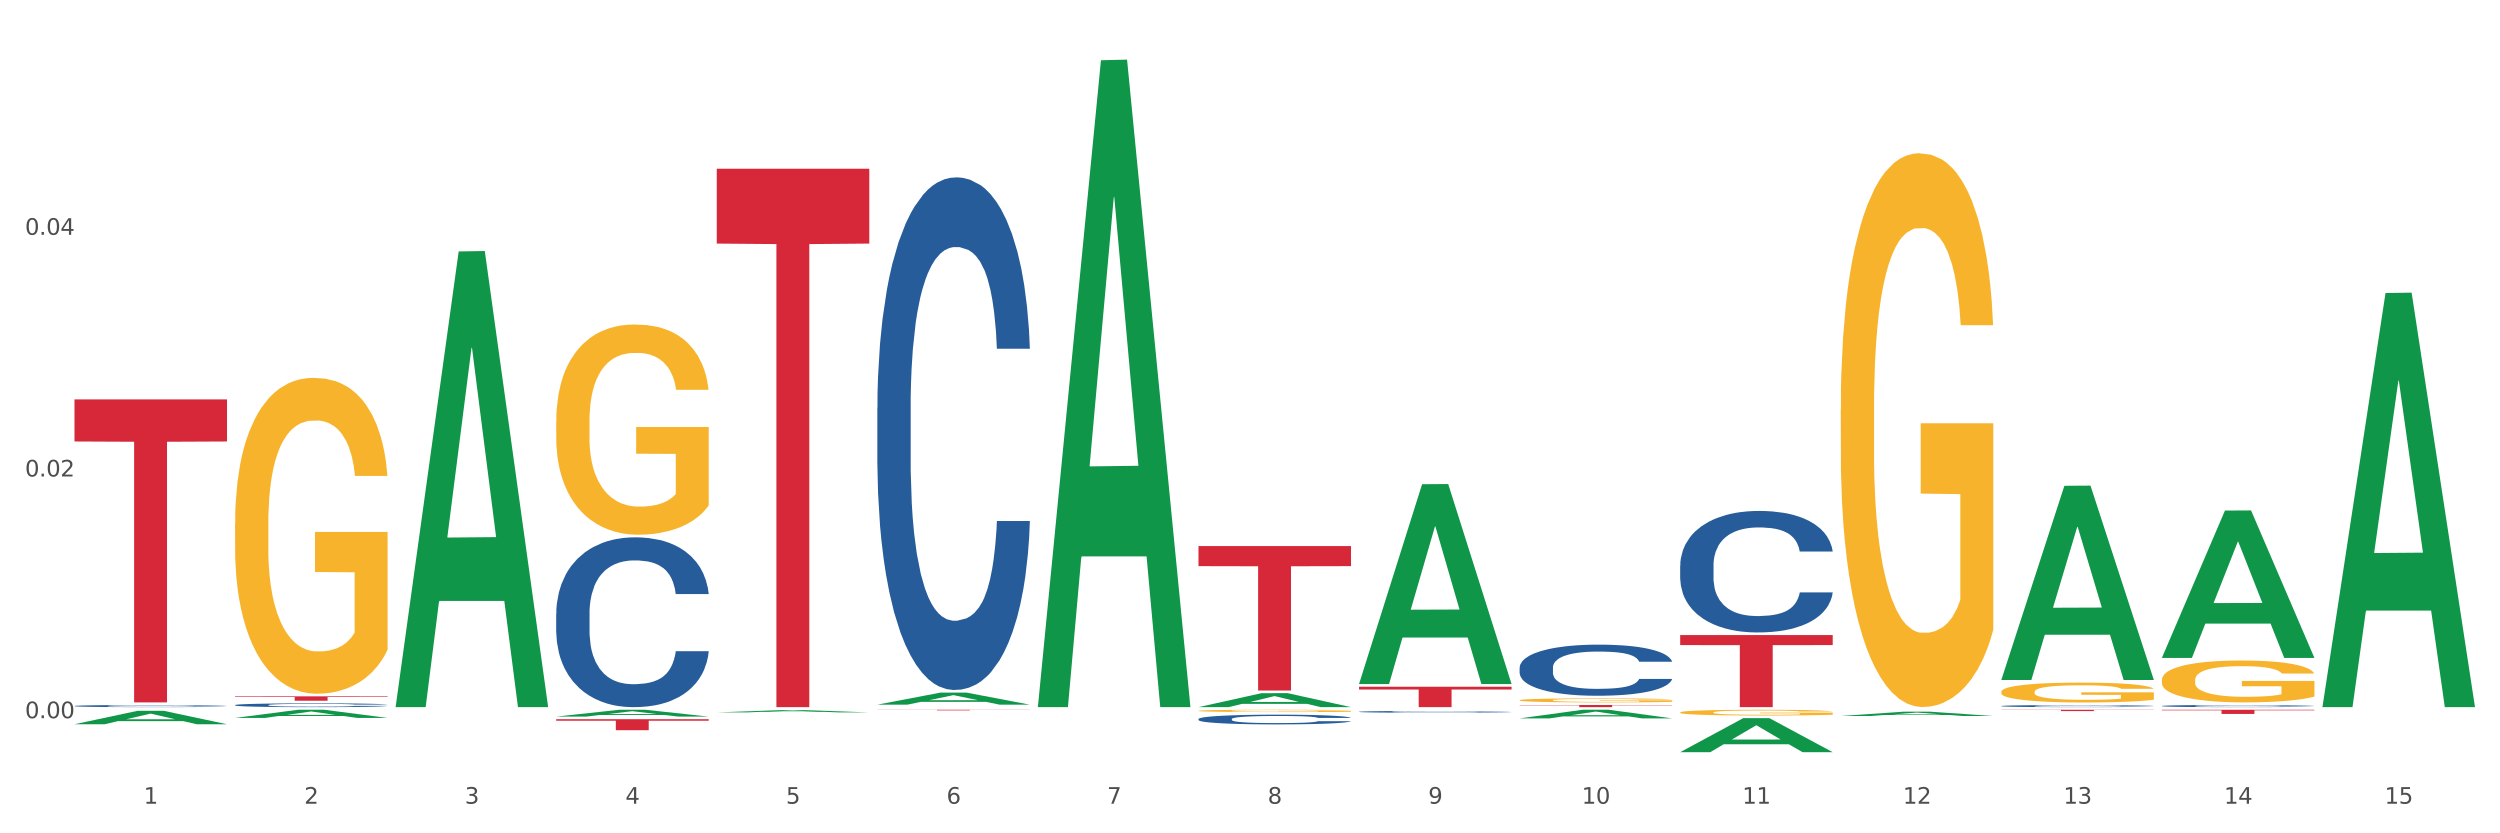 <?xml version="1.0" encoding="utf-8" standalone="no"?>
<!DOCTYPE svg PUBLIC "-//W3C//DTD SVG 1.1//EN"
  "http://www.w3.org/Graphics/SVG/1.1/DTD/svg11.dtd">
<svg xmlns:xlink="http://www.w3.org/1999/xlink" width="1080pt" height="360pt" viewBox="0 0 1080 360" xmlns="http://www.w3.org/2000/svg" version="1.1">
 <rect x="0" y="0" width="1080" height="360" fill="#333333" stroke="none"/>
 <defs>
  <style type="text/css">*{stroke-linejoin: round; stroke-linecap: butt}</style>
 </defs>
 <g id="figure_1">
  <g id="patch_1">
   <path d="M 0 360 
L 1080 360 
L 1080 0 
L 0 0 
z
" style="fill: #ffffff; stroke: #ffffff; stroke-linejoin: miter"/>
  </g>
  <g id="axes_1">
   <g id="matplotlib.axis_1">
    <g id="xtick_1">
     <g id="text_1">
      <!-- 1 -->
      <g style="fill: #4d4d4d" transform="translate(62.07 347.204) scale(0.096 -0.096)">
       <defs>
        <path id="DejaVuSans-31" d="M 794 531 
L 1825 531 
L 1825 4091 
L 703 3866 
L 703 4441 
L 1819 4666 
L 2450 4666 
L 2450 531 
L 3481 531 
L 3481 0 
L 794 0 
L 794 531 
z
" transform="scale(0.016)"/>
       </defs>
       <use xlink:href="#DejaVuSans-31"/>
      </g>
     </g>
    </g>
    <g id="xtick_2">
     <g id="text_2">
      <!-- 2 -->
      <g style="fill: #4d4d4d" transform="translate(131.436 347.204) scale(0.096 -0.096)">
       <defs>
        <path id="DejaVuSans-32" d="M 1228 531 
L 3431 531 
L 3431 0 
L 469 0 
L 469 531 
Q 828 903 1448 1529 
Q 2069 2156 2228 2338 
Q 2531 2678 2651 2914 
Q 2772 3150 2772 3378 
Q 2772 3750 2511 3984 
Q 2250 4219 1831 4219 
Q 1534 4219 1204 4116 
Q 875 4013 500 3803 
L 500 4441 
Q 881 4594 1212 4672 
Q 1544 4750 1819 4750 
Q 2544 4750 2975 4387 
Q 3406 4025 3406 3419 
Q 3406 3131 3298 2873 
Q 3191 2616 2906 2266 
Q 2828 2175 2409 1742 
Q 1991 1309 1228 531 
z
" transform="scale(0.016)"/>
       </defs>
       <use xlink:href="#DejaVuSans-32"/>
      </g>
     </g>
    </g>
    <g id="xtick_3">
     <g id="text_3">
      <!-- 3 -->
      <g style="fill: #4d4d4d" transform="translate(200.802 347.204) scale(0.096 -0.096)">
       <defs>
        <path id="DejaVuSans-33" d="M 2597 2516 
Q 3050 2419 3304 2112 
Q 3559 1806 3559 1356 
Q 3559 666 3084 287 
Q 2609 -91 1734 -91 
Q 1441 -91 1130 -33 
Q 819 25 488 141 
L 488 750 
Q 750 597 1062 519 
Q 1375 441 1716 441 
Q 2309 441 2620 675 
Q 2931 909 2931 1356 
Q 2931 1769 2642 2001 
Q 2353 2234 1838 2234 
L 1294 2234 
L 1294 2753 
L 1863 2753 
Q 2328 2753 2575 2939 
Q 2822 3125 2822 3475 
Q 2822 3834 2567 4026 
Q 2313 4219 1838 4219 
Q 1578 4219 1281 4162 
Q 984 4106 628 3988 
L 628 4550 
Q 988 4650 1302 4700 
Q 1616 4750 1894 4750 
Q 2613 4750 3031 4423 
Q 3450 4097 3450 3541 
Q 3450 3153 3228 2886 
Q 3006 2619 2597 2516 
z
" transform="scale(0.016)"/>
       </defs>
       <use xlink:href="#DejaVuSans-33"/>
      </g>
     </g>
    </g>
    <g id="xtick_4">
     <g id="text_4">
      <!-- 4 -->
      <g style="fill: #4d4d4d" transform="translate(270.169 347.204) scale(0.096 -0.096)">
       <defs>
        <path id="DejaVuSans-34" d="M 2419 4116 
L 825 1625 
L 2419 1625 
L 2419 4116 
z
M 2253 4666 
L 3047 4666 
L 3047 1625 
L 3713 1625 
L 3713 1100 
L 3047 1100 
L 3047 0 
L 2419 0 
L 2419 1100 
L 313 1100 
L 313 1709 
L 2253 4666 
z
" transform="scale(0.016)"/>
       </defs>
       <use xlink:href="#DejaVuSans-34"/>
      </g>
     </g>
    </g>
    <g id="xtick_5">
     <g id="text_5">
      <!-- 5 -->
      <g style="fill: #4d4d4d" transform="translate(339.535 347.204) scale(0.096 -0.096)">
       <defs>
        <path id="DejaVuSans-35" d="M 691 4666 
L 3169 4666 
L 3169 4134 
L 1269 4134 
L 1269 2991 
Q 1406 3038 1543 3061 
Q 1681 3084 1819 3084 
Q 2600 3084 3056 2656 
Q 3513 2228 3513 1497 
Q 3513 744 3044 326 
Q 2575 -91 1722 -91 
Q 1428 -91 1123 -41 
Q 819 9 494 109 
L 494 744 
Q 775 591 1075 516 
Q 1375 441 1709 441 
Q 2250 441 2565 725 
Q 2881 1009 2881 1497 
Q 2881 1984 2565 2268 
Q 2250 2553 1709 2553 
Q 1456 2553 1204 2497 
Q 953 2441 691 2322 
L 691 4666 
z
" transform="scale(0.016)"/>
       </defs>
       <use xlink:href="#DejaVuSans-35"/>
      </g>
     </g>
    </g>
    <g id="xtick_6">
     <g id="text_6">
      <!-- 6 -->
      <g style="fill: #4d4d4d" transform="translate(408.901 347.204) scale(0.096 -0.096)">
       <defs>
        <path id="DejaVuSans-36" d="M 2113 2584 
Q 1688 2584 1439 2293 
Q 1191 2003 1191 1497 
Q 1191 994 1439 701 
Q 1688 409 2113 409 
Q 2538 409 2786 701 
Q 3034 994 3034 1497 
Q 3034 2003 2786 2293 
Q 2538 2584 2113 2584 
z
M 3366 4563 
L 3366 3988 
Q 3128 4100 2886 4159 
Q 2644 4219 2406 4219 
Q 1781 4219 1451 3797 
Q 1122 3375 1075 2522 
Q 1259 2794 1537 2939 
Q 1816 3084 2150 3084 
Q 2853 3084 3261 2657 
Q 3669 2231 3669 1497 
Q 3669 778 3244 343 
Q 2819 -91 2113 -91 
Q 1303 -91 875 529 
Q 447 1150 447 2328 
Q 447 3434 972 4092 
Q 1497 4750 2381 4750 
Q 2619 4750 2861 4703 
Q 3103 4656 3366 4563 
z
" transform="scale(0.016)"/>
       </defs>
       <use xlink:href="#DejaVuSans-36"/>
      </g>
     </g>
    </g>
    <g id="xtick_7">
     <g id="text_7">
      <!-- 7 -->
      <g style="fill: #4d4d4d" transform="translate(478.267 347.204) scale(0.096 -0.096)">
       <defs>
        <path id="DejaVuSans-37" d="M 525 4666 
L 3525 4666 
L 3525 4397 
L 1831 0 
L 1172 0 
L 2766 4134 
L 525 4134 
L 525 4666 
z
" transform="scale(0.016)"/>
       </defs>
       <use xlink:href="#DejaVuSans-37"/>
      </g>
     </g>
    </g>
    <g id="xtick_8">
     <g id="text_8">
      <!-- 8 -->
      <g style="fill: #4d4d4d" transform="translate(547.634 347.204) scale(0.096 -0.096)">
       <defs>
        <path id="DejaVuSans-38" d="M 2034 2216 
Q 1584 2216 1326 1975 
Q 1069 1734 1069 1313 
Q 1069 891 1326 650 
Q 1584 409 2034 409 
Q 2484 409 2743 651 
Q 3003 894 3003 1313 
Q 3003 1734 2745 1975 
Q 2488 2216 2034 2216 
z
M 1403 2484 
Q 997 2584 770 2862 
Q 544 3141 544 3541 
Q 544 4100 942 4425 
Q 1341 4750 2034 4750 
Q 2731 4750 3128 4425 
Q 3525 4100 3525 3541 
Q 3525 3141 3298 2862 
Q 3072 2584 2669 2484 
Q 3125 2378 3379 2068 
Q 3634 1759 3634 1313 
Q 3634 634 3220 271 
Q 2806 -91 2034 -91 
Q 1263 -91 848 271 
Q 434 634 434 1313 
Q 434 1759 690 2068 
Q 947 2378 1403 2484 
z
M 1172 3481 
Q 1172 3119 1398 2916 
Q 1625 2713 2034 2713 
Q 2441 2713 2670 2916 
Q 2900 3119 2900 3481 
Q 2900 3844 2670 4047 
Q 2441 4250 2034 4250 
Q 1625 4250 1398 4047 
Q 1172 3844 1172 3481 
z
" transform="scale(0.016)"/>
       </defs>
       <use xlink:href="#DejaVuSans-38"/>
      </g>
     </g>
    </g>
    <g id="xtick_9">
     <g id="text_9">
      <!-- 9 -->
      <g style="fill: #4d4d4d" transform="translate(617 347.204) scale(0.096 -0.096)">
       <defs>
        <path id="DejaVuSans-39" d="M 703 97 
L 703 672 
Q 941 559 1184 500 
Q 1428 441 1663 441 
Q 2288 441 2617 861 
Q 2947 1281 2994 2138 
Q 2813 1869 2534 1725 
Q 2256 1581 1919 1581 
Q 1219 1581 811 2004 
Q 403 2428 403 3163 
Q 403 3881 828 4315 
Q 1253 4750 1959 4750 
Q 2769 4750 3195 4129 
Q 3622 3509 3622 2328 
Q 3622 1225 3098 567 
Q 2575 -91 1691 -91 
Q 1453 -91 1209 -44 
Q 966 3 703 97 
z
M 1959 2075 
Q 2384 2075 2632 2365 
Q 2881 2656 2881 3163 
Q 2881 3666 2632 3958 
Q 2384 4250 1959 4250 
Q 1534 4250 1286 3958 
Q 1038 3666 1038 3163 
Q 1038 2656 1286 2365 
Q 1534 2075 1959 2075 
z
" transform="scale(0.016)"/>
       </defs>
       <use xlink:href="#DejaVuSans-39"/>
      </g>
     </g>
    </g>
    <g id="xtick_10">
     <g id="text_10">
      <!-- 10 -->
      <g style="fill: #4d4d4d" transform="translate(683.312 347.204) scale(0.096 -0.096)">
       <defs>
        <path id="DejaVuSans-30" d="M 2034 4250 
Q 1547 4250 1301 3770 
Q 1056 3291 1056 2328 
Q 1056 1369 1301 889 
Q 1547 409 2034 409 
Q 2525 409 2770 889 
Q 3016 1369 3016 2328 
Q 3016 3291 2770 3770 
Q 2525 4250 2034 4250 
z
M 2034 4750 
Q 2819 4750 3233 4129 
Q 3647 3509 3647 2328 
Q 3647 1150 3233 529 
Q 2819 -91 2034 -91 
Q 1250 -91 836 529 
Q 422 1150 422 2328 
Q 422 3509 836 4129 
Q 1250 4750 2034 4750 
z
" transform="scale(0.016)"/>
       </defs>
       <use xlink:href="#DejaVuSans-31"/>
       <use xlink:href="#DejaVuSans-30" transform="translate(63.623 0)"/>
      </g>
     </g>
    </g>
    <g id="xtick_11">
     <g id="text_11">
      <!-- 11 -->
      <g style="fill: #4d4d4d" transform="translate(752.678 347.204) scale(0.096 -0.096)">
       <use xlink:href="#DejaVuSans-31"/>
       <use xlink:href="#DejaVuSans-31" transform="translate(63.623 0)"/>
      </g>
     </g>
    </g>
    <g id="xtick_12">
     <g id="text_12">
      <!-- 12 -->
      <g style="fill: #4d4d4d" transform="translate(822.044 347.204) scale(0.096 -0.096)">
       <use xlink:href="#DejaVuSans-31"/>
       <use xlink:href="#DejaVuSans-32" transform="translate(63.623 0)"/>
      </g>
     </g>
    </g>
    <g id="xtick_13">
     <g id="text_13">
      <!-- 13 -->
      <g style="fill: #4d4d4d" transform="translate(891.411 347.204) scale(0.096 -0.096)">
       <use xlink:href="#DejaVuSans-31"/>
       <use xlink:href="#DejaVuSans-33" transform="translate(63.623 0)"/>
      </g>
     </g>
    </g>
    <g id="xtick_14">
     <g id="text_14">
      <!-- 14 -->
      <g style="fill: #4d4d4d" transform="translate(960.777 347.204) scale(0.096 -0.096)">
       <use xlink:href="#DejaVuSans-31"/>
       <use xlink:href="#DejaVuSans-34" transform="translate(63.623 0)"/>
      </g>
     </g>
    </g>
    <g id="xtick_15">
     <g id="text_15">
      <!-- 15 -->
      <g style="fill: #4d4d4d" transform="translate(1030.143 347.204) scale(0.096 -0.096)">
       <use xlink:href="#DejaVuSans-31"/>
       <use xlink:href="#DejaVuSans-35" transform="translate(63.623 0)"/>
      </g>
     </g>
    </g>
    <g id="xtick_16"/>
    <g id="xtick_17"/>
    <g id="xtick_18"/>
    <g id="xtick_19"/>
    <g id="xtick_20"/>
    <g id="xtick_21"/>
    <g id="xtick_22"/>
    <g id="xtick_23"/>
    <g id="xtick_24"/>
    <g id="xtick_25"/>
    <g id="xtick_26"/>
    <g id="xtick_27"/>
    <g id="xtick_28"/>
    <g id="xtick_29"/>
   </g>
   <g id="matplotlib.axis_2">
    <g id="ytick_1">
     <g id="text_16">
      <!-- 0.00 -->
      <g style="fill: #4d4d4d" transform="translate(10.8 310.262) scale(0.096 -0.096)">
       <defs>
        <path id="DejaVuSans-2e" d="M 684 794 
L 1344 794 
L 1344 0 
L 684 0 
L 684 794 
z
" transform="scale(0.016)"/>
       </defs>
       <use xlink:href="#DejaVuSans-30"/>
       <use xlink:href="#DejaVuSans-2e" transform="translate(63.623 0)"/>
       <use xlink:href="#DejaVuSans-30" transform="translate(95.41 0)"/>
       <use xlink:href="#DejaVuSans-30" transform="translate(159.033 0)"/>
      </g>
     </g>
    </g>
    <g id="ytick_2">
     <g id="text_17">
      <!-- 0.02 -->
      <g style="fill: #4d4d4d" transform="translate(10.8 205.846) scale(0.096 -0.096)">
       <use xlink:href="#DejaVuSans-30"/>
       <use xlink:href="#DejaVuSans-2e" transform="translate(63.623 0)"/>
       <use xlink:href="#DejaVuSans-30" transform="translate(95.41 0)"/>
       <use xlink:href="#DejaVuSans-32" transform="translate(159.033 0)"/>
      </g>
     </g>
    </g>
    <g id="ytick_3">
     <g id="text_18">
      <!-- 0.04 -->
      <g style="fill: #4d4d4d" transform="translate(10.8 101.43) scale(0.096 -0.096)">
       <use xlink:href="#DejaVuSans-30"/>
       <use xlink:href="#DejaVuSans-2e" transform="translate(63.623 0)"/>
       <use xlink:href="#DejaVuSans-30" transform="translate(95.41 0)"/>
       <use xlink:href="#DejaVuSans-34" transform="translate(159.033 0)"/>
      </g>
     </g>
    </g>
    <g id="ytick_4"/>
    <g id="ytick_5"/>
    <g id="ytick_6"/>
   </g>
   <g id="PolyCollection_1">
    <path d="M 32.175 312.868 
L 32.243 312.862 
L 59.417 307.075 
L 70.695 307.07 
L 98.073 312.879 
L 85.029 312.879 
L 79.119 311.526 
L 51.061 311.526 
L 50.857 311.548 
L 45.151 312.879 
L 32.175 312.879 
L 32.175 312.868 
L 54.594 310.719 
L 75.586 310.713 
L 65.192 308.308 
L 65.056 308.297 
L 64.92 308.313 
L 54.526 310.713 
L 54.594 310.719 
L 32.175 312.868 
z
" clip-path="url(#p7f8d474717)" style="fill: #109648"/>
    <path d="M 517.739 307.075 
L 517.816 307.074 
L 517.816 307.042 
L 517.972 307.013 
L 518.75 306.945 
L 519.917 306.889 
L 520.773 306.859 
L 521.629 306.834 
L 522.64 306.81 
L 523.885 306.784 
L 526.141 306.747 
L 527.542 306.728 
L 529.253 306.708 
L 532.365 306.679 
L 534.621 306.662 
L 536.956 306.649 
L 540.768 306.632 
L 543.257 306.625 
L 545.903 306.619 
L 549.093 306.616 
L 551.504 306.615 
L 556.795 306.618 
L 561.307 306.626 
L 563.486 306.632 
L 566.287 306.643 
L 567.765 306.65 
L 570.177 306.665 
L 572.666 306.684 
L 574.378 306.7 
L 576.946 306.731 
L 578.891 306.762 
L 580.68 306.801 
L 581.614 306.827 
L 582.314 306.851 
L 582.936 306.88 
L 583.559 306.924 
L 569.554 306.924 
L 569.01 306.892 
L 568.154 306.862 
L 566.909 306.833 
L 565.82 306.815 
L 563.953 306.792 
L 562.241 306.778 
L 560.452 306.767 
L 558.273 306.758 
L 556.562 306.753 
L 554.15 306.75 
L 549.404 306.75 
L 546.214 306.758 
L 544.035 306.767 
L 542.635 306.775 
L 541.39 306.784 
L 539.99 306.797 
L 538.356 306.816 
L 537.189 306.833 
L 536.022 306.855 
L 535.088 306.877 
L 534.232 306.902 
L 533.532 306.93 
L 532.988 306.958 
L 532.521 306.993 
L 532.132 307.05 
L 532.132 307.175 
L 532.287 307.203 
L 532.676 307.24 
L 533.143 307.268 
L 533.921 307.302 
L 534.621 307.325 
L 535.944 307.357 
L 537.422 307.385 
L 538.589 307.402 
L 539.756 307.417 
L 541.779 307.437 
L 544.035 307.453 
L 545.981 307.463 
L 548.626 307.472 
L 550.415 307.476 
L 551.971 307.478 
L 555.784 307.478 
L 558.507 307.475 
L 561.541 307.468 
L 563.875 307.46 
L 565.82 307.45 
L 567.998 307.434 
L 569.399 307.418 
L 569.399 307.228 
L 552.282 307.227 
L 552.282 307.101 
L 583.636 307.101 
L 583.636 307.472 
L 582.314 307.491 
L 580.836 307.508 
L 579.28 307.524 
L 576.946 307.543 
L 574.145 307.561 
L 571.655 307.574 
L 569.01 307.585 
L 565.898 307.595 
L 561.852 307.604 
L 559.362 307.608 
L 556.25 307.61 
L 552.594 307.611 
L 549.404 307.609 
L 546.292 307.605 
L 543.024 307.597 
L 539.834 307.585 
L 537.422 307.573 
L 535.01 307.558 
L 532.443 307.539 
L 530.42 307.521 
L 528.864 307.505 
L 527.153 307.484 
L 525.285 307.457 
L 523.885 307.432 
L 522.64 307.407 
L 521.317 307.374 
L 520.384 307.346 
L 519.45 307.31 
L 518.906 307.284 
L 518.283 307.243 
L 517.816 307.185 
L 517.739 307.075 
z
" clip-path="url(#p7f8d474717)" style="fill: #f7b32b"/>
    <path d="M 656.471 302.499 
L 656.549 302.497 
L 656.549 302.44 
L 656.704 302.39 
L 657.482 302.27 
L 658.649 302.171 
L 659.505 302.118 
L 660.361 302.075 
L 661.372 302.032 
L 662.617 301.987 
L 664.874 301.921 
L 666.274 301.888 
L 667.986 301.852 
L 671.098 301.801 
L 673.354 301.772 
L 675.688 301.749 
L 679.5 301.72 
L 681.99 301.707 
L 684.635 301.697 
L 687.825 301.691 
L 690.237 301.689 
L 695.527 301.694 
L 700.04 301.709 
L 702.218 301.72 
L 705.019 301.739 
L 706.497 301.752 
L 708.909 301.777 
L 711.399 301.811 
L 713.111 301.84 
L 715.678 301.894 
L 717.623 301.948 
L 719.412 302.016 
L 720.346 302.062 
L 721.046 302.105 
L 721.669 302.155 
L 722.291 302.233 
L 708.287 302.233 
L 707.742 302.177 
L 706.886 302.124 
L 705.642 302.073 
L 704.552 302.041 
L 702.685 302.001 
L 700.973 301.976 
L 699.184 301.956 
L 697.006 301.94 
L 695.294 301.932 
L 692.882 301.926 
L 688.136 301.928 
L 684.946 301.94 
L 682.768 301.956 
L 681.367 301.971 
L 680.123 301.987 
L 678.722 302.009 
L 677.088 302.043 
L 675.921 302.073 
L 674.754 302.112 
L 673.821 302.15 
L 672.965 302.195 
L 672.265 302.243 
L 671.72 302.292 
L 671.253 302.353 
L 670.864 302.454 
L 670.864 302.673 
L 671.02 302.723 
L 671.409 302.788 
L 671.876 302.838 
L 672.654 302.897 
L 673.354 302.937 
L 674.677 302.995 
L 676.155 303.043 
L 677.322 303.073 
L 678.489 303.099 
L 680.512 303.134 
L 682.768 303.163 
L 684.713 303.18 
L 687.358 303.196 
L 689.148 303.203 
L 690.704 303.206 
L 694.516 303.206 
L 697.239 303.201 
L 700.273 303.19 
L 702.607 303.175 
L 704.552 303.158 
L 706.731 303.129 
L 708.131 303.102 
L 708.131 302.768 
L 691.015 302.766 
L 691.015 302.544 
L 722.369 302.544 
L 722.369 303.196 
L 721.046 303.23 
L 719.568 303.26 
L 718.012 303.287 
L 715.678 303.321 
L 712.877 303.353 
L 710.387 303.375 
L 707.742 303.395 
L 704.63 303.412 
L 700.584 303.428 
L 698.095 303.435 
L 694.983 303.439 
L 691.326 303.441 
L 688.136 303.438 
L 685.024 303.43 
L 681.756 303.415 
L 678.567 303.395 
L 676.155 303.374 
L 673.743 303.348 
L 671.175 303.315 
L 669.153 303.283 
L 667.597 303.254 
L 665.885 303.217 
L 664.018 303.169 
L 662.617 303.126 
L 661.372 303.081 
L 660.05 303.023 
L 659.116 302.974 
L 658.183 302.912 
L 657.638 302.865 
L 657.016 302.793 
L 656.549 302.692 
L 656.471 302.499 
z
" clip-path="url(#p7f8d474717)" style="fill: #f7b32b"/>
    <path d="M 725.837 307.767 
L 725.915 307.765 
L 725.915 307.683 
L 726.071 307.612 
L 726.849 307.441 
L 728.016 307.3 
L 728.871 307.225 
L 729.727 307.164 
L 730.739 307.102 
L 731.984 307.038 
L 734.24 306.945 
L 735.64 306.897 
L 737.352 306.847 
L 740.464 306.774 
L 742.72 306.733 
L 745.054 306.699 
L 748.866 306.658 
L 751.356 306.64 
L 754.001 306.626 
L 757.191 306.617 
L 759.603 306.615 
L 764.894 306.622 
L 769.406 306.642 
L 771.585 306.658 
L 774.385 306.685 
L 775.864 306.704 
L 778.275 306.74 
L 780.765 306.788 
L 782.477 306.829 
L 785.044 306.906 
L 786.989 306.984 
L 788.779 307.079 
L 789.712 307.145 
L 790.412 307.207 
L 791.035 307.277 
L 791.657 307.389 
L 777.653 307.389 
L 777.108 307.309 
L 776.253 307.234 
L 775.008 307.161 
L 773.919 307.116 
L 772.051 307.059 
L 770.34 307.022 
L 768.55 306.995 
L 766.372 306.972 
L 764.66 306.961 
L 762.248 306.952 
L 757.502 306.954 
L 754.313 306.972 
L 752.134 306.995 
L 750.734 307.016 
L 749.489 307.038 
L 748.088 307.07 
L 746.455 307.118 
L 745.288 307.161 
L 744.121 307.216 
L 743.187 307.271 
L 742.331 307.334 
L 741.631 307.403 
L 741.086 307.473 
L 740.62 307.56 
L 740.23 307.703 
L 740.23 308.015 
L 740.386 308.086 
L 740.775 308.179 
L 741.242 308.25 
L 742.02 308.334 
L 742.72 308.391 
L 744.043 308.473 
L 745.521 308.541 
L 746.688 308.584 
L 747.855 308.621 
L 749.878 308.671 
L 752.134 308.712 
L 754.079 308.737 
L 756.724 308.76 
L 758.514 308.769 
L 760.07 308.773 
L 763.882 308.773 
L 766.605 308.767 
L 769.639 308.751 
L 771.974 308.73 
L 773.919 308.705 
L 776.097 308.664 
L 777.497 308.625 
L 777.497 308.149 
L 760.381 308.147 
L 760.381 307.831 
L 791.735 307.831 
L 791.735 308.76 
L 790.412 308.808 
L 788.934 308.851 
L 787.378 308.889 
L 785.044 308.937 
L 782.243 308.983 
L 779.754 309.015 
L 777.108 309.042 
L 773.996 309.067 
L 769.951 309.09 
L 767.461 309.099 
L 764.349 309.106 
L 760.692 309.108 
L 757.502 309.103 
L 754.39 309.092 
L 751.123 309.072 
L 747.933 309.042 
L 745.521 309.012 
L 743.109 308.976 
L 740.542 308.928 
L 738.519 308.883 
L 736.963 308.842 
L 735.251 308.789 
L 733.384 308.721 
L 731.984 308.66 
L 730.739 308.596 
L 729.416 308.514 
L 728.482 308.443 
L 727.549 308.354 
L 727.004 308.288 
L 726.382 308.186 
L 725.915 308.042 
L 725.837 307.767 
z
" clip-path="url(#p7f8d474717)" style="fill: #f7b32b"/>
    <path d="M 864.57 304.997 
L 864.648 304.997 
L 864.648 304.974 
L 864.881 304.943 
L 865.738 304.885 
L 866.829 304.842 
L 868.698 304.791 
L 869.711 304.77 
L 871.035 304.746 
L 873.761 304.707 
L 876.877 304.675 
L 879.058 304.657 
L 880.694 304.645 
L 884.355 304.625 
L 886.458 304.616 
L 888.639 304.608 
L 890.508 304.603 
L 893.624 304.598 
L 896.117 304.595 
L 898.999 304.594 
L 901.413 304.595 
L 904.607 304.598 
L 909.281 304.608 
L 911.072 304.614 
L 913.487 304.624 
L 915.979 304.637 
L 918.005 304.65 
L 920.341 304.669 
L 922.756 304.693 
L 925.093 304.725 
L 926.729 304.753 
L 928.053 304.784 
L 929.221 304.82 
L 930.078 304.861 
L 930.468 304.894 
L 916.213 304.894 
L 915.824 304.864 
L 915.045 304.831 
L 914.266 304.809 
L 913.409 304.791 
L 912.085 304.77 
L 910.916 304.757 
L 908.969 304.742 
L 907.177 304.732 
L 905.697 304.726 
L 903.906 304.721 
L 900.089 304.716 
L 897.363 304.716 
L 895.649 304.718 
L 893.546 304.722 
L 891.754 304.728 
L 889.651 304.738 
L 888.016 304.748 
L 886.38 304.762 
L 885.445 304.772 
L 884.043 304.79 
L 883.108 304.805 
L 881.862 304.83 
L 881.161 304.848 
L 879.915 304.895 
L 879.369 304.929 
L 879.136 304.953 
L 878.98 304.979 
L 878.98 305.107 
L 879.447 305.165 
L 879.837 305.189 
L 880.46 305.217 
L 881.628 305.253 
L 883.342 305.288 
L 885.134 305.314 
L 886.614 305.329 
L 888.016 305.341 
L 889.418 305.35 
L 891.131 305.358 
L 892.533 305.363 
L 894.637 305.368 
L 897.129 305.37 
L 899.076 305.37 
L 903.049 305.366 
L 904.841 305.362 
L 906.554 305.356 
L 908.424 305.347 
L 909.904 305.337 
L 910.76 305.33 
L 912.163 305.315 
L 913.253 305.298 
L 914.188 305.279 
L 914.811 305.263 
L 915.512 305.238 
L 916.057 305.21 
L 916.213 305.196 
L 930.468 305.196 
L 930.156 305.225 
L 929.611 305.254 
L 928.52 305.292 
L 927.663 305.315 
L 926.339 305.342 
L 924.937 305.365 
L 922.99 305.39 
L 921.198 305.409 
L 919.329 305.425 
L 917.304 305.44 
L 913.643 305.46 
L 912.318 305.466 
L 909.514 305.476 
L 907.333 305.482 
L 904.14 305.487 
L 900.868 305.491 
L 897.441 305.491 
L 894.403 305.49 
L 891.053 305.485 
L 888.95 305.48 
L 886.614 305.473 
L 883.887 305.461 
L 881.317 305.447 
L 878.902 305.431 
L 876.643 305.412 
L 874.54 305.391 
L 871.814 305.355 
L 869.789 305.321 
L 868.309 305.289 
L 867.296 305.262 
L 866.283 305.228 
L 865.738 305.204 
L 864.881 305.147 
L 864.57 305.093 
L 864.57 304.997 
z
" clip-path="url(#p7f8d474717)" style="fill: #255c99"/>
    <path d="M 864.57 298.856 
L 864.647 298.848 
L 864.647 298.566 
L 864.803 298.323 
L 865.581 297.735 
L 866.748 297.25 
L 867.604 296.991 
L 868.46 296.78 
L 869.471 296.568 
L 870.716 296.349 
L 872.972 296.027 
L 874.373 295.863 
L 876.084 295.69 
L 879.196 295.44 
L 881.453 295.299 
L 883.787 295.181 
L 887.599 295.04 
L 890.089 294.977 
L 892.734 294.93 
L 895.924 294.899 
L 898.336 294.891 
L 903.626 294.915 
L 908.139 294.985 
L 910.317 295.04 
L 913.118 295.134 
L 914.596 295.197 
L 917.008 295.322 
L 919.498 295.487 
L 921.209 295.628 
L 923.777 295.894 
L 925.722 296.161 
L 927.511 296.49 
L 928.445 296.717 
L 929.145 296.928 
L 929.767 297.171 
L 930.39 297.555 
L 916.385 297.555 
L 915.841 297.281 
L 914.985 297.022 
L 913.74 296.772 
L 912.651 296.615 
L 910.784 296.419 
L 909.072 296.294 
L 907.283 296.2 
L 905.104 296.121 
L 903.393 296.082 
L 900.981 296.051 
L 896.235 296.059 
L 893.045 296.121 
L 890.867 296.2 
L 889.466 296.27 
L 888.221 296.349 
L 886.821 296.458 
L 885.187 296.623 
L 884.02 296.772 
L 882.853 296.96 
L 881.919 297.148 
L 881.064 297.367 
L 880.363 297.602 
L 879.819 297.845 
L 879.352 298.143 
L 878.963 298.636 
L 878.963 299.71 
L 879.119 299.953 
L 879.508 300.274 
L 879.974 300.517 
L 880.752 300.807 
L 881.453 301.003 
L 882.775 301.285 
L 884.253 301.52 
L 885.42 301.669 
L 886.587 301.794 
L 888.61 301.967 
L 890.867 302.108 
L 892.812 302.194 
L 895.457 302.272 
L 897.246 302.303 
L 898.802 302.319 
L 902.615 302.319 
L 905.338 302.296 
L 908.372 302.241 
L 910.706 302.17 
L 912.651 302.084 
L 914.829 301.943 
L 916.23 301.81 
L 916.23 300.172 
L 899.114 300.164 
L 899.114 299.075 
L 930.468 299.075 
L 930.468 302.272 
L 929.145 302.437 
L 927.667 302.586 
L 926.111 302.719 
L 923.777 302.883 
L 920.976 303.04 
L 918.486 303.15 
L 915.841 303.244 
L 912.729 303.33 
L 908.683 303.408 
L 906.193 303.44 
L 903.081 303.463 
L 899.425 303.471 
L 896.235 303.455 
L 893.123 303.416 
L 889.855 303.346 
L 886.665 303.244 
L 884.253 303.142 
L 881.842 303.016 
L 879.274 302.852 
L 877.251 302.695 
L 875.695 302.554 
L 873.984 302.374 
L 872.116 302.139 
L 870.716 301.927 
L 869.471 301.708 
L 868.149 301.426 
L 867.215 301.183 
L 866.281 300.877 
L 865.737 300.65 
L 865.114 300.298 
L 864.647 299.804 
L 864.57 298.856 
z
" clip-path="url(#p7f8d474717)" style="fill: #f7b32b"/>
    <path d="M 933.936 293.706 
L 934.014 293.689 
L 934.014 293.095 
L 934.169 292.583 
L 934.947 291.344 
L 936.114 290.32 
L 936.97 289.775 
L 937.826 289.329 
L 938.837 288.883 
L 940.082 288.421 
L 942.338 287.744 
L 943.739 287.397 
L 945.45 287.034 
L 948.563 286.505 
L 950.819 286.208 
L 953.153 285.96 
L 956.965 285.663 
L 959.455 285.531 
L 962.1 285.432 
L 965.29 285.365 
L 967.702 285.349 
L 972.992 285.399 
L 977.505 285.547 
L 979.683 285.663 
L 982.484 285.861 
L 983.962 285.993 
L 986.374 286.257 
L 988.864 286.604 
L 990.575 286.901 
L 993.143 287.463 
L 995.088 288.024 
L 996.877 288.718 
L 997.811 289.197 
L 998.511 289.643 
L 999.134 290.155 
L 999.756 290.964 
L 985.752 290.964 
L 985.207 290.386 
L 984.351 289.841 
L 983.106 289.313 
L 982.017 288.982 
L 980.15 288.569 
L 978.438 288.305 
L 976.649 288.107 
L 974.47 287.942 
L 972.759 287.859 
L 970.347 287.793 
L 965.601 287.81 
L 962.411 287.942 
L 960.233 288.107 
L 958.832 288.256 
L 957.588 288.421 
L 956.187 288.652 
L 954.553 288.999 
L 953.386 289.313 
L 952.219 289.709 
L 951.286 290.105 
L 950.43 290.568 
L 949.73 291.063 
L 949.185 291.575 
L 948.718 292.203 
L 948.329 293.243 
L 948.329 295.506 
L 948.485 296.018 
L 948.874 296.695 
L 949.341 297.207 
L 950.119 297.818 
L 950.819 298.231 
L 952.141 298.825 
L 953.62 299.321 
L 954.787 299.635 
L 955.954 299.899 
L 957.977 300.262 
L 960.233 300.559 
L 962.178 300.741 
L 964.823 300.906 
L 966.613 300.972 
L 968.169 301.005 
L 971.981 301.005 
L 974.704 300.956 
L 977.738 300.84 
L 980.072 300.692 
L 982.017 300.51 
L 984.196 300.213 
L 985.596 299.932 
L 985.596 296.48 
L 968.48 296.464 
L 968.48 294.168 
L 999.834 294.168 
L 999.834 300.906 
L 998.511 301.253 
L 997.033 301.567 
L 995.477 301.848 
L 993.143 302.194 
L 990.342 302.525 
L 987.852 302.756 
L 985.207 302.954 
L 982.095 303.136 
L 978.049 303.301 
L 975.56 303.367 
L 972.448 303.417 
L 968.791 303.433 
L 965.601 303.4 
L 962.489 303.317 
L 959.221 303.169 
L 956.032 302.954 
L 953.62 302.739 
L 951.208 302.475 
L 948.64 302.128 
L 946.618 301.798 
L 945.061 301.501 
L 943.35 301.121 
L 941.483 300.625 
L 940.082 300.18 
L 938.837 299.717 
L 937.515 299.123 
L 936.581 298.611 
L 935.648 297.967 
L 935.103 297.488 
L 934.48 296.744 
L 934.014 295.704 
L 933.936 293.706 
z
" clip-path="url(#p7f8d474717)" style="fill: #f7b32b"/>
    <path d="M 933.936 306.615 
L 999.834 306.615 
L 999.834 306.866 
L 973.912 306.867 
L 973.912 308.42 
L 959.702 308.42 
L 959.702 306.867 
L 933.936 306.866 
L 933.936 306.617 
L 933.936 306.615 
z
" clip-path="url(#p7f8d474717)" style="fill: #d62839"/>
    <path d="M 864.57 306.615 
L 930.468 306.615 
L 930.468 306.695 
L 904.546 306.695 
L 904.546 307.189 
L 890.335 307.189 
L 890.335 306.695 
L 864.57 306.695 
L 864.57 306.615 
L 864.57 306.615 
z
" clip-path="url(#p7f8d474717)" style="fill: #d62839"/>
    <path d="M 725.837 274.346 
L 791.735 274.346 
L 791.735 278.674 
L 765.813 278.703 
L 765.813 305.491 
L 751.603 305.491 
L 751.603 278.703 
L 725.837 278.674 
L 725.837 274.375 
L 725.837 274.346 
z
" clip-path="url(#p7f8d474717)" style="fill: #d62839"/>
    <path d="M 656.471 304.564 
L 722.369 304.564 
L 722.369 304.693 
L 696.447 304.694 
L 696.447 305.491 
L 682.237 305.491 
L 682.237 304.694 
L 656.471 304.693 
L 656.471 304.565 
L 656.471 304.564 
z
" clip-path="url(#p7f8d474717)" style="fill: #d62839"/>
    <path d="M 587.105 296.655 
L 653.003 296.655 
L 653.003 297.883 
L 627.081 297.891 
L 627.081 305.491 
L 612.871 305.491 
L 612.871 297.891 
L 587.105 297.883 
L 587.105 296.663 
L 587.105 296.655 
z
" clip-path="url(#p7f8d474717)" style="fill: #d62839"/>
    <path d="M 517.739 235.897 
L 583.636 235.897 
L 583.636 244.572 
L 557.715 244.63 
L 557.715 298.322 
L 543.504 298.322 
L 543.504 244.63 
L 517.739 244.572 
L 517.739 235.955 
L 517.739 235.897 
z
" clip-path="url(#p7f8d474717)" style="fill: #d62839"/>
    <path d="M 379.006 306.615 
L 444.904 306.615 
L 444.904 306.651 
L 418.982 306.652 
L 418.982 306.878 
L 404.772 306.878 
L 404.772 306.652 
L 379.006 306.651 
L 379.006 306.615 
L 379.006 306.615 
z
" clip-path="url(#p7f8d474717)" style="fill: #d62839"/>
    <path d="M 309.64 72.906 
L 375.538 72.906 
L 375.538 105.228 
L 349.616 105.446 
L 349.616 305.491 
L 335.406 305.491 
L 335.406 105.446 
L 309.64 105.228 
L 309.64 73.124 
L 309.64 72.906 
z
" clip-path="url(#p7f8d474717)" style="fill: #d62839"/>
    <path d="M 240.274 310.697 
L 306.172 310.697 
L 306.172 311.358 
L 280.25 311.362 
L 280.25 315.45 
L 266.039 315.45 
L 266.039 311.362 
L 240.274 311.358 
L 240.274 310.701 
L 240.274 310.697 
z
" clip-path="url(#p7f8d474717)" style="fill: #d62839"/>
    <path d="M 101.541 300.825 
L 167.439 300.825 
L 167.439 301.088 
L 141.517 301.09 
L 141.517 302.721 
L 127.307 302.721 
L 127.307 301.09 
L 101.541 301.088 
L 101.541 300.827 
L 101.541 300.825 
z
" clip-path="url(#p7f8d474717)" style="fill: #d62839"/>
    <path d="M 32.175 172.529 
L 98.073 172.529 
L 98.073 190.721 
L 72.151 190.844 
L 72.151 303.44 
L 57.941 303.44 
L 57.941 190.844 
L 32.175 190.721 
L 32.175 172.652 
L 32.175 172.529 
z
" clip-path="url(#p7f8d474717)" style="fill: #d62839"/>
    <path d="M 32.175 304.98 
L 32.253 304.98 
L 32.253 304.956 
L 32.487 304.924 
L 33.343 304.864 
L 34.434 304.819 
L 36.303 304.767 
L 37.316 304.745 
L 38.64 304.72 
L 41.366 304.68 
L 44.482 304.646 
L 46.663 304.628 
L 48.299 304.616 
L 51.96 304.595 
L 54.063 304.585 
L 56.244 304.578 
L 58.114 304.573 
L 61.229 304.567 
L 63.722 304.564 
L 66.604 304.563 
L 69.019 304.564 
L 72.212 304.568 
L 76.886 304.578 
L 78.677 304.584 
L 81.092 304.594 
L 83.585 304.607 
L 85.61 304.621 
L 87.947 304.64 
L 90.361 304.666 
L 92.698 304.698 
L 94.334 304.728 
L 95.658 304.759 
L 96.827 304.797 
L 97.683 304.839 
L 98.073 304.874 
L 83.818 304.874 
L 83.429 304.842 
L 82.65 304.808 
L 81.871 304.785 
L 81.014 304.767 
L 79.69 304.746 
L 78.522 304.732 
L 76.574 304.716 
L 74.783 304.706 
L 73.303 304.7 
L 71.511 304.695 
L 67.694 304.69 
L 64.968 304.69 
L 63.255 304.691 
L 61.151 304.696 
L 59.36 304.701 
L 57.257 304.712 
L 55.621 304.723 
L 53.985 304.737 
L 53.05 304.747 
L 51.648 304.766 
L 50.714 304.781 
L 49.467 304.807 
L 48.766 304.826 
L 47.52 304.874 
L 46.975 304.91 
L 46.741 304.935 
L 46.585 304.962 
L 46.585 305.094 
L 47.053 305.153 
L 47.442 305.179 
L 48.065 305.208 
L 49.234 305.245 
L 50.947 305.281 
L 52.739 305.308 
L 54.219 305.324 
L 55.621 305.336 
L 57.023 305.345 
L 58.737 305.353 
L 60.139 305.358 
L 62.242 305.363 
L 64.734 305.366 
L 66.682 305.366 
L 70.654 305.362 
L 72.446 305.358 
L 74.16 305.352 
L 76.029 305.342 
L 77.509 305.332 
L 78.366 305.325 
L 79.768 305.308 
L 80.858 305.291 
L 81.793 305.272 
L 82.416 305.255 
L 83.117 305.23 
L 83.663 305.201 
L 83.818 305.185 
L 98.073 305.185 
L 97.761 305.216 
L 97.216 305.246 
L 96.126 305.286 
L 95.269 305.308 
L 93.945 305.336 
L 92.542 305.36 
L 90.595 305.386 
L 88.804 305.406 
L 86.934 305.423 
L 84.909 305.438 
L 81.248 305.459 
L 79.924 305.465 
L 77.12 305.475 
L 74.939 305.481 
L 71.745 305.487 
L 68.473 305.491 
L 65.046 305.491 
L 62.008 305.49 
L 58.659 305.485 
L 56.556 305.48 
L 54.219 305.472 
L 51.493 305.46 
L 48.922 305.446 
L 46.507 305.429 
L 44.248 305.409 
L 42.145 305.387 
L 39.419 305.351 
L 37.394 305.315 
L 35.914 305.282 
L 34.901 305.254 
L 33.889 305.219 
L 33.343 305.194 
L 32.487 305.135 
L 32.175 305.08 
L 32.175 304.98 
z
" clip-path="url(#p7f8d474717)" style="fill: #255c99"/>
    <path d="M 101.541 304.584 
L 101.619 304.583 
L 101.619 304.541 
L 101.853 304.483 
L 102.71 304.378 
L 103.8 304.298 
L 105.67 304.205 
L 106.682 304.166 
L 108.006 304.122 
L 110.733 304.052 
L 113.848 303.992 
L 116.029 303.958 
L 117.665 303.937 
L 121.326 303.9 
L 123.429 303.883 
L 125.61 303.87 
L 127.48 303.861 
L 130.595 303.85 
L 133.088 303.846 
L 135.97 303.844 
L 138.385 303.846 
L 141.578 303.852 
L 146.252 303.87 
L 148.044 303.88 
L 150.458 303.898 
L 152.951 303.922 
L 154.976 303.946 
L 157.313 303.981 
L 159.728 304.026 
L 162.064 304.083 
L 163.7 304.136 
L 165.024 304.192 
L 166.193 304.259 
L 167.05 304.333 
L 167.439 304.395 
L 153.185 304.395 
L 152.795 304.339 
L 152.016 304.279 
L 151.237 304.238 
L 150.38 304.205 
L 149.056 304.168 
L 147.888 304.143 
L 145.941 304.115 
L 144.149 304.097 
L 142.669 304.086 
L 140.877 304.077 
L 137.061 304.068 
L 134.334 304.068 
L 132.621 304.071 
L 130.518 304.079 
L 128.726 304.089 
L 126.623 304.107 
L 124.987 304.127 
L 123.351 304.152 
L 122.417 304.171 
L 121.015 304.204 
L 120.08 304.231 
L 118.834 304.277 
L 118.133 304.31 
L 116.886 304.396 
L 116.341 304.459 
L 116.107 304.503 
L 115.952 304.551 
L 115.952 304.786 
L 116.419 304.891 
L 116.808 304.936 
L 117.431 304.987 
L 118.6 305.054 
L 120.314 305.118 
L 122.105 305.165 
L 123.585 305.194 
L 124.987 305.215 
L 126.389 305.231 
L 128.103 305.246 
L 129.505 305.255 
L 131.608 305.264 
L 134.101 305.269 
L 136.048 305.269 
L 140.021 305.261 
L 141.812 305.254 
L 143.526 305.243 
L 145.395 305.227 
L 146.875 305.209 
L 147.732 305.195 
L 149.134 305.167 
L 150.225 305.136 
L 151.159 305.102 
L 151.783 305.072 
L 152.484 305.027 
L 153.029 304.975 
L 153.185 304.948 
L 167.439 304.948 
L 167.128 305.003 
L 166.582 305.055 
L 165.492 305.126 
L 164.635 305.167 
L 163.311 305.216 
L 161.909 305.258 
L 159.961 305.305 
L 158.17 305.34 
L 156.3 305.37 
L 154.275 305.397 
L 150.614 305.434 
L 149.29 305.445 
L 146.486 305.463 
L 144.305 305.473 
L 141.111 305.484 
L 137.84 305.49 
L 134.412 305.491 
L 131.374 305.488 
L 128.025 305.479 
L 125.922 305.47 
L 123.585 305.457 
L 120.859 305.436 
L 118.288 305.41 
L 115.874 305.38 
L 113.615 305.346 
L 111.512 305.306 
L 108.785 305.242 
L 106.76 305.179 
L 105.28 305.12 
L 104.267 305.07 
L 103.255 305.007 
L 102.71 304.963 
L 101.853 304.858 
L 101.541 304.76 
L 101.541 304.584 
z
" clip-path="url(#p7f8d474717)" style="fill: #255c99"/>
    <path d="M 240.274 265.091 
L 240.352 265.024 
L 240.352 263.148 
L 240.585 260.602 
L 241.442 255.912 
L 242.533 252.361 
L 244.402 248.207 
L 245.415 246.465 
L 246.739 244.522 
L 249.465 241.373 
L 252.581 238.693 
L 254.762 237.219 
L 256.398 236.281 
L 260.059 234.606 
L 262.162 233.869 
L 264.343 233.266 
L 266.212 232.864 
L 269.328 232.395 
L 271.821 232.194 
L 274.703 232.127 
L 277.117 232.194 
L 280.311 232.462 
L 284.985 233.266 
L 286.776 233.735 
L 289.191 234.539 
L 291.683 235.611 
L 293.709 236.683 
L 296.045 238.224 
L 298.46 240.234 
L 300.797 242.78 
L 302.433 245.125 
L 303.757 247.604 
L 304.925 250.619 
L 305.782 253.902 
L 306.172 256.649 
L 291.917 256.649 
L 291.528 254.17 
L 290.749 251.49 
L 289.97 249.681 
L 289.113 248.207 
L 287.789 246.532 
L 286.62 245.46 
L 284.673 244.187 
L 282.881 243.383 
L 281.401 242.914 
L 279.61 242.512 
L 275.793 242.11 
L 273.067 242.11 
L 271.353 242.244 
L 269.25 242.579 
L 267.458 243.048 
L 265.355 243.852 
L 263.72 244.723 
L 262.084 245.862 
L 261.149 246.666 
L 259.747 248.14 
L 258.812 249.346 
L 257.566 251.423 
L 256.865 252.897 
L 255.619 256.716 
L 255.073 259.53 
L 254.84 261.473 
L 254.684 263.617 
L 254.684 274.069 
L 255.151 278.759 
L 255.541 280.769 
L 256.164 283.047 
L 257.332 285.995 
L 259.046 288.876 
L 260.838 290.953 
L 262.318 292.226 
L 263.72 293.164 
L 265.122 293.901 
L 266.835 294.571 
L 268.237 294.973 
L 270.341 295.375 
L 272.833 295.576 
L 274.78 295.576 
L 278.753 295.241 
L 280.545 294.906 
L 282.258 294.437 
L 284.128 293.7 
L 285.608 292.896 
L 286.465 292.293 
L 287.867 291.02 
L 288.957 289.68 
L 289.892 288.139 
L 290.515 286.799 
L 291.216 284.789 
L 291.761 282.511 
L 291.917 281.305 
L 306.172 281.305 
L 305.86 283.717 
L 305.315 286.062 
L 304.224 289.211 
L 303.367 291.02 
L 302.043 293.231 
L 300.641 295.107 
L 298.694 297.184 
L 296.902 298.725 
L 295.033 300.065 
L 293.008 301.271 
L 289.347 302.946 
L 288.022 303.415 
L 285.218 304.219 
L 283.037 304.688 
L 279.844 305.156 
L 276.572 305.424 
L 273.145 305.491 
L 270.107 305.357 
L 266.757 304.955 
L 264.654 304.553 
L 262.318 303.951 
L 259.591 303.013 
L 257.021 301.874 
L 254.606 300.534 
L 252.347 298.993 
L 250.244 297.251 
L 247.518 294.37 
L 245.493 291.556 
L 244.013 288.943 
L 243 286.732 
L 241.987 283.918 
L 241.442 281.975 
L 240.585 277.285 
L 240.274 272.93 
L 240.274 265.091 
z
" clip-path="url(#p7f8d474717)" style="fill: #255c99"/>
    <path d="M 379.006 176.125 
L 379.084 175.922 
L 379.084 170.259 
L 379.318 162.574 
L 380.175 148.416 
L 381.265 137.697 
L 383.134 125.158 
L 384.147 119.899 
L 385.471 114.034 
L 388.198 104.528 
L 391.313 96.438 
L 393.494 91.988 
L 395.13 89.157 
L 398.791 84.101 
L 400.894 81.876 
L 403.075 80.056 
L 404.945 78.842 
L 408.06 77.426 
L 410.553 76.82 
L 413.435 76.617 
L 415.85 76.82 
L 419.043 77.629 
L 423.717 80.056 
L 425.509 81.471 
L 427.923 83.898 
L 430.416 87.134 
L 432.441 90.37 
L 434.778 95.022 
L 437.193 101.09 
L 439.529 108.775 
L 441.165 115.854 
L 442.489 123.337 
L 443.658 132.439 
L 444.515 142.349 
L 444.904 150.641 
L 430.65 150.641 
L 430.26 143.158 
L 429.481 135.068 
L 428.702 129.607 
L 427.845 125.158 
L 426.521 120.101 
L 425.353 116.865 
L 423.405 113.022 
L 421.614 110.595 
L 420.134 109.18 
L 418.342 107.966 
L 414.526 106.753 
L 411.799 106.753 
L 410.086 107.157 
L 407.982 108.168 
L 406.191 109.584 
L 404.088 112.011 
L 402.452 114.641 
L 400.816 118.079 
L 399.882 120.506 
L 398.479 124.955 
L 397.545 128.596 
L 396.298 134.866 
L 395.597 139.315 
L 394.351 150.843 
L 393.806 159.338 
L 393.572 165.203 
L 393.416 171.675 
L 393.416 203.226 
L 393.884 217.384 
L 394.273 223.451 
L 394.896 230.328 
L 396.065 239.227 
L 397.778 247.924 
L 399.57 254.193 
L 401.05 258.036 
L 402.452 260.868 
L 403.854 263.092 
L 405.568 265.115 
L 406.97 266.328 
L 409.073 267.542 
L 411.566 268.149 
L 413.513 268.149 
L 417.485 267.137 
L 419.277 266.126 
L 420.991 264.71 
L 422.86 262.486 
L 424.34 260.059 
L 425.197 258.238 
L 426.599 254.396 
L 427.69 250.351 
L 428.624 245.699 
L 429.247 241.654 
L 429.948 235.586 
L 430.494 228.71 
L 430.65 225.069 
L 444.904 225.069 
L 444.592 232.35 
L 444.047 239.429 
L 442.957 248.935 
L 442.1 254.396 
L 440.776 261.07 
L 439.374 266.733 
L 437.426 273.003 
L 435.635 277.655 
L 433.765 281.7 
L 431.74 285.34 
L 428.079 290.396 
L 426.755 291.812 
L 423.951 294.239 
L 421.77 295.655 
L 418.576 297.071 
L 415.304 297.88 
L 411.877 298.082 
L 408.839 297.677 
L 405.49 296.464 
L 403.387 295.25 
L 401.05 293.43 
L 398.324 290.599 
L 395.753 287.16 
L 393.339 283.115 
L 391.08 278.464 
L 388.976 273.205 
L 386.25 264.508 
L 384.225 256.014 
L 382.745 248.126 
L 381.732 241.452 
L 380.72 232.957 
L 380.175 227.092 
L 379.318 212.934 
L 379.006 199.788 
L 379.006 176.125 
z
" clip-path="url(#p7f8d474717)" style="fill: #255c99"/>
    <path d="M 517.739 310.622 
L 517.816 310.618 
L 517.816 310.511 
L 518.05 310.365 
L 518.907 310.097 
L 519.997 309.893 
L 521.867 309.655 
L 522.88 309.556 
L 524.204 309.444 
L 526.93 309.264 
L 530.046 309.111 
L 532.227 309.026 
L 533.863 308.973 
L 537.523 308.877 
L 539.627 308.834 
L 541.808 308.8 
L 543.677 308.777 
L 546.793 308.75 
L 549.285 308.739 
L 552.167 308.735 
L 554.582 308.739 
L 557.776 308.754 
L 562.449 308.8 
L 564.241 308.827 
L 566.656 308.873 
L 569.148 308.934 
L 571.173 308.996 
L 573.51 309.084 
L 575.925 309.199 
L 578.262 309.345 
L 579.898 309.479 
L 581.222 309.621 
L 582.39 309.793 
L 583.247 309.981 
L 583.636 310.139 
L 569.382 310.139 
L 568.992 309.997 
L 568.214 309.843 
L 567.435 309.74 
L 566.578 309.655 
L 565.254 309.559 
L 564.085 309.498 
L 562.138 309.425 
L 560.346 309.379 
L 558.866 309.352 
L 557.075 309.329 
L 553.258 309.306 
L 550.532 309.306 
L 548.818 309.314 
L 546.715 309.333 
L 544.923 309.36 
L 542.82 309.406 
L 541.184 309.456 
L 539.549 309.521 
L 538.614 309.567 
L 537.212 309.652 
L 536.277 309.721 
L 535.031 309.839 
L 534.33 309.924 
L 533.084 310.143 
L 532.538 310.304 
L 532.305 310.415 
L 532.149 310.538 
L 532.149 311.136 
L 532.616 311.405 
L 533.006 311.52 
L 533.629 311.65 
L 534.797 311.819 
L 536.511 311.984 
L 538.302 312.103 
L 539.782 312.176 
L 541.184 312.229 
L 542.587 312.272 
L 544.3 312.31 
L 545.702 312.333 
L 547.805 312.356 
L 550.298 312.368 
L 552.245 312.368 
L 556.218 312.348 
L 558.009 312.329 
L 559.723 312.302 
L 561.593 312.26 
L 563.073 312.214 
L 563.929 312.18 
L 565.331 312.107 
L 566.422 312.03 
L 567.357 311.942 
L 567.98 311.865 
L 568.681 311.75 
L 569.226 311.619 
L 569.382 311.55 
L 583.636 311.55 
L 583.325 311.689 
L 582.78 311.823 
L 581.689 312.003 
L 580.832 312.107 
L 579.508 312.233 
L 578.106 312.341 
L 576.159 312.46 
L 574.367 312.548 
L 572.498 312.625 
L 570.472 312.694 
L 566.811 312.789 
L 565.487 312.816 
L 562.683 312.862 
L 560.502 312.889 
L 557.308 312.916 
L 554.037 312.931 
L 550.61 312.935 
L 547.572 312.928 
L 544.222 312.905 
L 542.119 312.882 
L 539.782 312.847 
L 537.056 312.793 
L 534.486 312.728 
L 532.071 312.651 
L 529.812 312.563 
L 527.709 312.463 
L 524.983 312.298 
L 522.957 312.137 
L 521.477 311.988 
L 520.465 311.861 
L 519.452 311.7 
L 518.907 311.589 
L 518.05 311.32 
L 517.739 311.071 
L 517.739 310.622 
z
" clip-path="url(#p7f8d474717)" style="fill: #255c99"/>
    <path d="M 587.105 307.483 
L 587.183 307.483 
L 587.183 307.463 
L 587.416 307.437 
L 588.273 307.389 
L 589.364 307.352 
L 591.233 307.309 
L 592.246 307.291 
L 593.57 307.271 
L 596.296 307.239 
L 599.412 307.211 
L 601.593 307.196 
L 603.229 307.186 
L 606.89 307.169 
L 608.993 307.161 
L 611.174 307.155 
L 613.043 307.151 
L 616.159 307.146 
L 618.652 307.144 
L 621.534 307.143 
L 623.948 307.144 
L 627.142 307.146 
L 631.816 307.155 
L 633.607 307.16 
L 636.022 307.168 
L 638.514 307.179 
L 640.54 307.19 
L 642.877 307.206 
L 645.291 307.227 
L 647.628 307.253 
L 649.264 307.277 
L 650.588 307.303 
L 651.756 307.334 
L 652.613 307.368 
L 653.003 307.396 
L 638.748 307.396 
L 638.359 307.371 
L 637.58 307.343 
L 636.801 307.324 
L 635.944 307.309 
L 634.62 307.292 
L 633.451 307.281 
L 631.504 307.268 
L 629.713 307.259 
L 628.233 307.254 
L 626.441 307.25 
L 622.624 307.246 
L 619.898 307.246 
L 618.184 307.247 
L 616.081 307.251 
L 614.29 307.256 
L 612.186 307.264 
L 610.551 307.273 
L 608.915 307.285 
L 607.98 307.293 
L 606.578 307.308 
L 605.643 307.321 
L 604.397 307.342 
L 603.696 307.358 
L 602.45 307.397 
L 601.905 307.426 
L 601.671 307.446 
L 601.515 307.468 
L 601.515 307.576 
L 601.982 307.625 
L 602.372 307.645 
L 602.995 307.669 
L 604.163 307.699 
L 605.877 307.729 
L 607.669 307.751 
L 609.149 307.764 
L 610.551 307.773 
L 611.953 307.781 
L 613.666 307.788 
L 615.069 307.792 
L 617.172 307.796 
L 619.664 307.798 
L 621.612 307.798 
L 625.584 307.795 
L 627.376 307.791 
L 629.089 307.787 
L 630.959 307.779 
L 632.439 307.771 
L 633.296 307.764 
L 634.698 307.751 
L 635.788 307.737 
L 636.723 307.722 
L 637.346 307.708 
L 638.047 307.687 
L 638.592 307.663 
L 638.748 307.651 
L 653.003 307.651 
L 652.691 307.676 
L 652.146 307.7 
L 651.055 307.733 
L 650.199 307.751 
L 648.874 307.774 
L 647.472 307.794 
L 645.525 307.815 
L 643.733 307.831 
L 641.864 307.845 
L 639.839 307.857 
L 636.178 307.875 
L 634.853 307.879 
L 632.049 307.888 
L 629.868 307.893 
L 626.675 307.897 
L 623.403 307.9 
L 619.976 307.901 
L 616.938 307.899 
L 613.589 307.895 
L 611.485 307.891 
L 609.149 307.885 
L 606.422 307.875 
L 603.852 307.863 
L 601.437 307.85 
L 599.178 307.834 
L 597.075 307.816 
L 594.349 307.786 
L 592.324 307.757 
L 590.844 307.73 
L 589.831 307.707 
L 588.818 307.678 
L 588.273 307.658 
L 587.416 307.609 
L 587.105 307.564 
L 587.105 307.483 
z
" clip-path="url(#p7f8d474717)" style="fill: #255c99"/>
    <path d="M 656.471 288.404 
L 656.549 288.384 
L 656.549 287.82 
L 656.783 287.053 
L 657.639 285.641 
L 658.73 284.573 
L 660.599 283.322 
L 661.612 282.798 
L 662.936 282.213 
L 665.662 281.265 
L 668.778 280.458 
L 670.959 280.015 
L 672.595 279.732 
L 676.256 279.228 
L 678.359 279.006 
L 680.54 278.825 
L 682.41 278.704 
L 685.525 278.562 
L 688.018 278.502 
L 690.9 278.482 
L 693.315 278.502 
L 696.508 278.583 
L 701.182 278.825 
L 702.973 278.966 
L 705.388 279.208 
L 707.881 279.53 
L 709.906 279.853 
L 712.243 280.317 
L 714.657 280.922 
L 716.994 281.688 
L 718.63 282.394 
L 719.954 283.141 
L 721.123 284.048 
L 721.979 285.036 
L 722.369 285.863 
L 708.114 285.863 
L 707.725 285.117 
L 706.946 284.31 
L 706.167 283.766 
L 705.31 283.322 
L 703.986 282.818 
L 702.818 282.495 
L 700.87 282.112 
L 699.079 281.87 
L 697.599 281.729 
L 695.807 281.608 
L 691.99 281.487 
L 689.264 281.487 
L 687.55 281.527 
L 685.447 281.628 
L 683.656 281.769 
L 681.553 282.011 
L 679.917 282.273 
L 678.281 282.616 
L 677.346 282.858 
L 675.944 283.302 
L 675.01 283.665 
L 673.763 284.29 
L 673.062 284.734 
L 671.816 285.883 
L 671.271 286.731 
L 671.037 287.315 
L 670.881 287.961 
L 670.881 291.107 
L 671.349 292.519 
L 671.738 293.124 
L 672.361 293.81 
L 673.53 294.697 
L 675.243 295.564 
L 677.035 296.189 
L 678.515 296.573 
L 679.917 296.855 
L 681.319 297.077 
L 683.033 297.278 
L 684.435 297.399 
L 686.538 297.52 
L 689.03 297.581 
L 690.978 297.581 
L 694.95 297.48 
L 696.742 297.379 
L 698.456 297.238 
L 700.325 297.016 
L 701.805 296.774 
L 702.662 296.593 
L 704.064 296.21 
L 705.154 295.806 
L 706.089 295.342 
L 706.712 294.939 
L 707.413 294.334 
L 707.959 293.648 
L 708.114 293.285 
L 722.369 293.285 
L 722.057 294.011 
L 721.512 294.717 
L 720.422 295.665 
L 719.565 296.21 
L 718.241 296.875 
L 716.838 297.44 
L 714.891 298.065 
L 713.1 298.529 
L 711.23 298.932 
L 709.205 299.295 
L 705.544 299.8 
L 704.22 299.941 
L 701.416 300.183 
L 699.235 300.324 
L 696.041 300.465 
L 692.769 300.546 
L 689.342 300.566 
L 686.304 300.526 
L 682.955 300.405 
L 680.852 300.284 
L 678.515 300.102 
L 675.789 299.82 
L 673.218 299.477 
L 670.803 299.073 
L 668.544 298.61 
L 666.441 298.085 
L 663.715 297.218 
L 661.69 296.371 
L 660.21 295.584 
L 659.197 294.919 
L 658.185 294.072 
L 657.639 293.487 
L 656.783 292.075 
L 656.471 290.764 
L 656.471 288.404 
z
" clip-path="url(#p7f8d474717)" style="fill: #255c99"/>
    <path d="M 933.936 304.977 
L 934.014 304.976 
L 934.014 304.952 
L 934.247 304.919 
L 935.104 304.86 
L 936.195 304.814 
L 938.064 304.761 
L 939.077 304.739 
L 940.401 304.714 
L 943.127 304.674 
L 946.243 304.64 
L 948.424 304.621 
L 950.06 304.609 
L 953.721 304.588 
L 955.824 304.579 
L 958.005 304.571 
L 959.874 304.566 
L 962.99 304.56 
L 965.483 304.557 
L 968.365 304.556 
L 970.779 304.557 
L 973.973 304.561 
L 978.647 304.571 
L 980.438 304.577 
L 982.853 304.587 
L 985.346 304.601 
L 987.371 304.615 
L 989.708 304.634 
L 992.122 304.66 
L 994.459 304.692 
L 996.095 304.722 
L 997.419 304.754 
L 998.587 304.792 
L 999.444 304.834 
L 999.834 304.869 
L 985.579 304.869 
L 985.19 304.837 
L 984.411 304.803 
L 983.632 304.78 
L 982.775 304.761 
L 981.451 304.74 
L 980.283 304.726 
L 978.335 304.71 
L 976.544 304.7 
L 975.064 304.694 
L 973.272 304.689 
L 969.455 304.684 
L 966.729 304.684 
L 965.015 304.685 
L 962.912 304.69 
L 961.121 304.696 
L 959.018 304.706 
L 957.382 304.717 
L 955.746 304.732 
L 954.811 304.742 
L 953.409 304.761 
L 952.475 304.776 
L 951.228 304.802 
L 950.527 304.821 
L 949.281 304.87 
L 948.736 304.906 
L 948.502 304.93 
L 948.346 304.958 
L 948.346 305.091 
L 948.814 305.151 
L 949.203 305.176 
L 949.826 305.205 
L 950.995 305.243 
L 952.708 305.28 
L 954.5 305.306 
L 955.98 305.322 
L 957.382 305.334 
L 958.784 305.344 
L 960.498 305.352 
L 961.9 305.357 
L 964.003 305.363 
L 966.495 305.365 
L 968.443 305.365 
L 972.415 305.361 
L 974.207 305.357 
L 975.92 305.351 
L 977.79 305.341 
L 979.27 305.331 
L 980.127 305.323 
L 981.529 305.307 
L 982.619 305.29 
L 983.554 305.27 
L 984.177 305.253 
L 984.878 305.228 
L 985.423 305.199 
L 985.579 305.183 
L 999.834 305.183 
L 999.522 305.214 
L 998.977 305.244 
L 997.886 305.284 
L 997.03 305.307 
L 995.705 305.335 
L 994.303 305.359 
L 992.356 305.386 
L 990.564 305.405 
L 988.695 305.422 
L 986.67 305.438 
L 983.009 305.459 
L 981.685 305.465 
L 978.88 305.475 
L 976.699 305.481 
L 973.506 305.487 
L 970.234 305.491 
L 966.807 305.491 
L 963.769 305.49 
L 960.42 305.485 
L 958.317 305.48 
L 955.98 305.472 
L 953.253 305.46 
L 950.683 305.445 
L 948.268 305.428 
L 946.009 305.409 
L 943.906 305.386 
L 941.18 305.35 
L 939.155 305.314 
L 937.675 305.281 
L 936.662 305.252 
L 935.65 305.217 
L 935.104 305.192 
L 934.247 305.132 
L 933.936 305.076 
L 933.936 304.977 
z
" clip-path="url(#p7f8d474717)" style="fill: #255c99"/>
    <path d="M 240.274 182.151 
L 240.351 182.068 
L 240.351 179.082 
L 240.507 176.511 
L 241.285 170.291 
L 242.452 165.148 
L 243.308 162.411 
L 244.164 160.172 
L 245.175 157.932 
L 246.42 155.61 
L 248.676 152.209 
L 250.077 150.468 
L 251.788 148.643 
L 254.9 145.989 
L 257.157 144.496 
L 259.491 143.252 
L 263.303 141.759 
L 265.793 141.095 
L 268.438 140.598 
L 271.628 140.266 
L 274.04 140.183 
L 279.33 140.432 
L 283.843 141.178 
L 286.021 141.759 
L 288.822 142.754 
L 290.3 143.418 
L 292.712 144.745 
L 295.202 146.486 
L 296.913 147.979 
L 299.481 150.799 
L 301.426 153.619 
L 303.215 157.103 
L 304.149 159.508 
L 304.849 161.748 
L 305.471 164.319 
L 306.094 168.383 
L 292.089 168.383 
L 291.545 165.48 
L 290.689 162.743 
L 289.444 160.089 
L 288.355 158.43 
L 286.488 156.356 
L 284.776 155.029 
L 282.987 154.034 
L 280.808 153.205 
L 279.097 152.79 
L 276.685 152.458 
L 271.939 152.541 
L 268.749 153.205 
L 266.571 154.034 
L 265.17 154.781 
L 263.925 155.61 
L 262.525 156.771 
L 260.891 158.513 
L 259.724 160.089 
L 258.557 162.079 
L 257.623 164.07 
L 256.768 166.392 
L 256.067 168.881 
L 255.523 171.452 
L 255.056 174.603 
L 254.667 179.829 
L 254.667 191.192 
L 254.823 193.763 
L 255.212 197.163 
L 255.678 199.735 
L 256.456 202.803 
L 257.157 204.877 
L 258.479 207.863 
L 259.957 210.351 
L 261.124 211.927 
L 262.291 213.254 
L 264.314 215.079 
L 266.571 216.572 
L 268.516 217.484 
L 271.161 218.313 
L 272.95 218.645 
L 274.506 218.811 
L 278.319 218.811 
L 281.042 218.562 
L 284.076 217.982 
L 286.41 217.235 
L 288.355 216.323 
L 290.533 214.83 
L 291.934 213.42 
L 291.934 196.085 
L 274.818 196.002 
L 274.818 184.473 
L 306.172 184.473 
L 306.172 218.313 
L 304.849 220.055 
L 303.371 221.631 
L 301.815 223.041 
L 299.481 224.783 
L 296.68 226.442 
L 294.19 227.603 
L 291.545 228.598 
L 288.433 229.51 
L 284.387 230.34 
L 281.897 230.672 
L 278.785 230.92 
L 275.129 231.003 
L 271.939 230.837 
L 268.827 230.423 
L 265.559 229.676 
L 262.369 228.598 
L 259.957 227.52 
L 257.546 226.193 
L 254.978 224.451 
L 252.955 222.792 
L 251.399 221.299 
L 249.688 219.392 
L 247.82 216.903 
L 246.42 214.664 
L 245.175 212.342 
L 243.853 209.356 
L 242.919 206.785 
L 241.985 203.55 
L 241.441 201.145 
L 240.818 197.412 
L 240.351 192.187 
L 240.274 182.151 
z
" clip-path="url(#p7f8d474717)" style="fill: #f7b32b"/>
    <path d="M 101.541 226.292 
L 101.619 226.167 
L 101.619 221.681 
L 101.775 217.817 
L 102.553 208.469 
L 103.72 200.742 
L 104.575 196.629 
L 105.431 193.264 
L 106.443 189.899 
L 107.688 186.409 
L 109.944 181.299 
L 111.344 178.682 
L 113.056 175.94 
L 116.168 171.952 
L 118.424 169.708 
L 120.758 167.839 
L 124.57 165.595 
L 127.06 164.598 
L 129.705 163.85 
L 132.895 163.352 
L 135.307 163.227 
L 140.598 163.601 
L 145.11 164.723 
L 147.289 165.595 
L 150.089 167.091 
L 151.568 168.088 
L 153.979 170.082 
L 156.469 172.699 
L 158.181 174.943 
L 160.748 179.18 
L 162.693 183.418 
L 164.483 188.653 
L 165.416 192.267 
L 166.117 195.632 
L 166.739 199.496 
L 167.361 205.603 
L 153.357 205.603 
L 152.812 201.241 
L 151.957 197.128 
L 150.712 193.139 
L 149.623 190.647 
L 147.755 187.531 
L 146.044 185.537 
L 144.254 184.041 
L 142.076 182.795 
L 140.364 182.172 
L 137.952 181.673 
L 133.206 181.798 
L 130.017 182.795 
L 127.838 184.041 
L 126.438 185.163 
L 125.193 186.409 
L 123.792 188.154 
L 122.159 190.771 
L 120.992 193.139 
L 119.825 196.131 
L 118.891 199.122 
L 118.035 202.612 
L 117.335 206.351 
L 116.79 210.214 
L 116.324 214.95 
L 115.935 222.802 
L 115.935 239.877 
L 116.09 243.741 
L 116.479 248.851 
L 116.946 252.714 
L 117.724 257.326 
L 118.424 260.442 
L 119.747 264.928 
L 121.225 268.667 
L 122.392 271.036 
L 123.559 273.03 
L 125.582 275.772 
L 127.838 278.015 
L 129.783 279.386 
L 132.428 280.632 
L 134.218 281.131 
L 135.774 281.38 
L 139.586 281.38 
L 142.309 281.006 
L 145.343 280.134 
L 147.678 279.012 
L 149.623 277.641 
L 151.801 275.398 
L 153.201 273.279 
L 153.201 247.23 
L 136.085 247.106 
L 136.085 229.782 
L 167.439 229.782 
L 167.439 280.632 
L 166.117 283.25 
L 164.638 285.618 
L 163.082 287.736 
L 160.748 290.354 
L 157.947 292.846 
L 155.458 294.591 
L 152.812 296.087 
L 149.7 297.458 
L 145.655 298.704 
L 143.165 299.203 
L 140.053 299.577 
L 136.396 299.701 
L 133.206 299.452 
L 130.094 298.829 
L 126.827 297.707 
L 123.637 296.087 
L 121.225 294.467 
L 118.813 292.473 
L 116.246 289.855 
L 114.223 287.363 
L 112.667 285.119 
L 110.955 282.253 
L 109.088 278.514 
L 107.688 275.148 
L 106.443 271.659 
L 105.12 267.172 
L 104.186 263.308 
L 103.253 258.448 
L 102.708 254.833 
L 102.086 249.225 
L 101.619 241.373 
L 101.541 226.292 
z
" clip-path="url(#p7f8d474717)" style="fill: #f7b32b"/>
    <path d="M 795.203 176.745 
L 795.281 176.527 
L 795.281 168.661 
L 795.437 161.887 
L 796.215 145.5 
L 797.382 131.953 
L 798.238 124.742 
L 799.094 118.843 
L 800.105 112.944 
L 801.35 106.826 
L 803.606 97.867 
L 805.006 93.279 
L 806.718 88.472 
L 809.83 81.48 
L 812.086 77.547 
L 814.42 74.269 
L 818.233 70.336 
L 820.722 68.588 
L 823.368 67.277 
L 826.557 66.403 
L 828.969 66.185 
L 834.26 66.84 
L 838.772 68.807 
L 840.951 70.336 
L 843.752 72.958 
L 845.23 74.706 
L 847.642 78.202 
L 850.131 82.791 
L 851.843 86.724 
L 854.41 94.153 
L 856.355 101.582 
L 858.145 110.759 
L 859.078 117.095 
L 859.779 122.994 
L 860.401 129.768 
L 861.024 140.474 
L 847.019 140.474 
L 846.475 132.827 
L 845.619 125.616 
L 844.374 118.625 
L 843.285 114.255 
L 841.418 108.792 
L 839.706 105.296 
L 837.916 102.674 
L 835.738 100.489 
L 834.026 99.397 
L 831.615 98.523 
L 826.869 98.741 
L 823.679 100.489 
L 821.5 102.674 
L 820.1 104.641 
L 818.855 106.826 
L 817.455 109.885 
L 815.821 114.473 
L 814.654 118.625 
L 813.487 123.868 
L 812.553 129.112 
L 811.697 135.23 
L 810.997 141.785 
L 810.453 148.559 
L 809.986 156.862 
L 809.597 170.627 
L 809.597 200.561 
L 809.752 207.335 
L 810.141 216.293 
L 810.608 223.067 
L 811.386 231.151 
L 812.086 236.614 
L 813.409 244.48 
L 814.887 251.035 
L 816.054 255.186 
L 817.221 258.682 
L 819.244 263.489 
L 821.5 267.422 
L 823.445 269.826 
L 826.091 272.011 
L 827.88 272.885 
L 829.436 273.322 
L 833.248 273.322 
L 835.971 272.666 
L 839.006 271.137 
L 841.34 269.17 
L 843.285 266.767 
L 845.463 262.834 
L 846.864 259.119 
L 846.864 213.453 
L 829.747 213.234 
L 829.747 182.863 
L 861.101 182.863 
L 861.101 272.011 
L 859.779 276.599 
L 858.3 280.75 
L 856.744 284.465 
L 854.41 289.053 
L 851.61 293.423 
L 849.12 296.482 
L 846.475 299.104 
L 843.363 301.508 
L 839.317 303.693 
L 836.827 304.567 
L 833.715 305.222 
L 830.059 305.441 
L 826.869 305.004 
L 823.757 303.911 
L 820.489 301.945 
L 817.299 299.104 
L 814.887 296.264 
L 812.475 292.768 
L 809.908 288.179 
L 807.885 283.809 
L 806.329 279.876 
L 804.617 274.851 
L 802.75 268.296 
L 801.35 262.397 
L 800.105 256.279 
L 798.782 248.413 
L 797.849 241.639 
L 796.915 233.118 
L 796.37 226.781 
L 795.748 216.949 
L 795.281 203.183 
L 795.203 176.745 
z
" clip-path="url(#p7f8d474717)" style="fill: #f7b32b"/>
    <path d="M 725.837 244.312 
L 725.915 244.264 
L 725.915 242.922 
L 726.149 241.1 
L 727.006 237.744 
L 728.096 235.203 
L 729.966 232.23 
L 730.978 230.983 
L 732.302 229.593 
L 735.029 227.34 
L 738.144 225.422 
L 740.325 224.367 
L 741.961 223.696 
L 745.622 222.497 
L 747.725 221.97 
L 749.906 221.538 
L 751.776 221.251 
L 754.891 220.915 
L 757.384 220.771 
L 760.266 220.723 
L 762.681 220.771 
L 765.874 220.963 
L 770.548 221.538 
L 772.34 221.874 
L 774.754 222.449 
L 777.247 223.216 
L 779.272 223.984 
L 781.609 225.086 
L 784.024 226.525 
L 786.36 228.346 
L 787.996 230.025 
L 789.32 231.798 
L 790.489 233.956 
L 791.346 236.305 
L 791.735 238.271 
L 777.481 238.271 
L 777.091 236.497 
L 776.312 234.579 
L 775.533 233.285 
L 774.676 232.23 
L 773.352 231.031 
L 772.184 230.264 
L 770.237 229.353 
L 768.445 228.778 
L 766.965 228.442 
L 765.173 228.155 
L 761.357 227.867 
L 758.63 227.867 
L 756.917 227.963 
L 754.814 228.203 
L 753.022 228.538 
L 750.919 229.114 
L 749.283 229.737 
L 747.647 230.552 
L 746.713 231.127 
L 745.311 232.182 
L 744.376 233.045 
L 743.13 234.531 
L 742.429 235.586 
L 741.182 238.319 
L 740.637 240.333 
L 740.403 241.723 
L 740.248 243.257 
L 740.248 250.737 
L 740.715 254.093 
L 741.104 255.531 
L 741.727 257.161 
L 742.896 259.271 
L 744.61 261.332 
L 746.401 262.819 
L 747.881 263.73 
L 749.283 264.401 
L 750.685 264.928 
L 752.399 265.408 
L 753.801 265.695 
L 755.904 265.983 
L 758.397 266.127 
L 760.344 266.127 
L 764.317 265.887 
L 766.108 265.647 
L 767.822 265.312 
L 769.691 264.784 
L 771.171 264.209 
L 772.028 263.778 
L 773.43 262.867 
L 774.521 261.908 
L 775.455 260.805 
L 776.079 259.846 
L 776.78 258.408 
L 777.325 256.778 
L 777.481 255.915 
L 791.735 255.915 
L 791.424 257.641 
L 790.878 259.319 
L 789.788 261.572 
L 788.931 262.867 
L 787.607 264.449 
L 786.205 265.791 
L 784.257 267.277 
L 782.466 268.38 
L 780.596 269.339 
L 778.571 270.202 
L 774.91 271.401 
L 773.586 271.736 
L 770.782 272.312 
L 768.601 272.647 
L 765.407 272.983 
L 762.136 273.175 
L 758.708 273.223 
L 755.67 273.127 
L 752.321 272.839 
L 750.218 272.551 
L 747.881 272.12 
L 745.155 271.449 
L 742.584 270.634 
L 740.17 269.675 
L 737.911 268.572 
L 735.808 267.325 
L 733.081 265.264 
L 731.056 263.25 
L 729.576 261.38 
L 728.563 259.798 
L 727.551 257.784 
L 727.006 256.394 
L 726.149 253.038 
L 725.837 249.922 
L 725.837 244.312 
z
" clip-path="url(#p7f8d474717)" style="fill: #255c99"/>
    <path d="M 1003.302 305.155 
L 1003.37 304.987 
L 1030.544 126.585 
L 1041.822 126.417 
L 1069.2 305.491 
L 1056.156 305.491 
L 1050.246 263.791 
L 1022.188 263.791 
L 1021.984 264.464 
L 1016.278 305.491 
L 1003.302 305.491 
L 1003.302 305.155 
L 1025.721 238.906 
L 1046.713 238.738 
L 1036.319 164.586 
L 1036.183 164.249 
L 1036.047 164.754 
L 1025.653 238.738 
L 1025.721 238.906 
L 1003.302 305.155 
z
" clip-path="url(#p7f8d474717)" style="fill: #109648"/>
    <path d="M 933.936 284.106 
L 934.004 284.046 
L 961.178 220.561 
L 972.456 220.501 
L 999.834 284.226 
L 986.79 284.226 
L 980.88 269.386 
L 952.822 269.386 
L 952.618 269.626 
L 946.912 284.226 
L 933.936 284.226 
L 933.936 284.106 
L 956.355 260.531 
L 977.347 260.471 
L 966.953 234.084 
L 966.817 233.964 
L 966.681 234.144 
L 956.287 260.471 
L 956.355 260.531 
L 933.936 284.106 
z
" clip-path="url(#p7f8d474717)" style="fill: #109648"/>
    <path d="M 864.57 293.61 
L 864.638 293.531 
L 891.812 209.863 
L 903.089 209.784 
L 930.468 293.768 
L 917.424 293.768 
L 911.513 274.211 
L 883.456 274.211 
L 883.252 274.526 
L 877.545 293.768 
L 864.57 293.768 
L 864.57 293.61 
L 886.989 262.54 
L 907.981 262.461 
L 897.587 227.685 
L 897.451 227.527 
L 897.315 227.764 
L 886.921 262.461 
L 886.989 262.54 
L 864.57 293.61 
z
" clip-path="url(#p7f8d474717)" style="fill: #109648"/>
    <path d="M 795.203 309.31 
L 795.271 309.308 
L 822.446 307.442 
L 833.723 307.44 
L 861.101 309.313 
L 848.058 309.313 
L 842.147 308.877 
L 814.09 308.877 
L 813.886 308.884 
L 808.179 309.313 
L 795.203 309.313 
L 795.203 309.31 
L 817.622 308.617 
L 838.615 308.615 
L 828.22 307.839 
L 828.084 307.836 
L 827.949 307.841 
L 817.554 308.615 
L 817.622 308.617 
L 795.203 309.31 
z
" clip-path="url(#p7f8d474717)" style="fill: #109648"/>
    <path d="M 725.837 324.922 
L 725.905 324.908 
L 753.08 310.245 
L 764.357 310.231 
L 791.735 324.95 
L 778.691 324.95 
L 772.781 321.522 
L 744.723 321.522 
L 744.52 321.577 
L 738.813 324.95 
L 725.837 324.95 
L 725.837 324.922 
L 748.256 319.477 
L 769.248 319.463 
L 758.854 313.369 
L 758.718 313.341 
L 758.582 313.382 
L 748.188 319.463 
L 748.256 319.477 
L 725.837 324.922 
z
" clip-path="url(#p7f8d474717)" style="fill: #109648"/>
    <path d="M 656.471 310.334 
L 656.539 310.33 
L 683.713 306.618 
L 694.991 306.615 
L 722.369 310.341 
L 709.325 310.341 
L 703.415 309.473 
L 675.357 309.473 
L 675.153 309.487 
L 669.447 310.341 
L 656.471 310.341 
L 656.471 310.334 
L 678.89 308.955 
L 699.882 308.952 
L 689.488 307.409 
L 689.352 307.402 
L 689.216 307.413 
L 678.822 308.952 
L 678.89 308.955 
L 656.471 310.334 
z
" clip-path="url(#p7f8d474717)" style="fill: #109648"/>
    <path d="M 587.105 295.369 
L 587.173 295.288 
L 614.347 209.182 
L 625.624 209.101 
L 653.003 295.531 
L 639.959 295.531 
L 634.049 275.405 
L 605.991 275.405 
L 605.787 275.729 
L 600.081 295.531 
L 587.105 295.531 
L 587.105 295.369 
L 609.524 263.394 
L 630.516 263.312 
L 620.122 227.523 
L 619.986 227.361 
L 619.85 227.604 
L 609.456 263.312 
L 609.524 263.394 
L 587.105 295.369 
z
" clip-path="url(#p7f8d474717)" style="fill: #109648"/>
    <path d="M 517.739 305.48 
L 517.806 305.474 
L 544.981 299.451 
L 556.258 299.446 
L 583.636 305.491 
L 570.593 305.491 
L 564.682 304.084 
L 536.625 304.084 
L 536.421 304.106 
L 530.714 305.491 
L 517.739 305.491 
L 517.739 305.48 
L 540.157 303.243 
L 561.15 303.238 
L 550.755 300.734 
L 550.62 300.723 
L 550.484 300.74 
L 540.089 303.238 
L 540.157 303.243 
L 517.739 305.48 
z
" clip-path="url(#p7f8d474717)" style="fill: #109648"/>
    <path d="M 379.006 304.41 
L 379.074 304.405 
L 406.248 299.21 
L 417.526 299.205 
L 444.904 304.42 
L 431.86 304.42 
L 425.95 303.205 
L 397.892 303.205 
L 397.689 303.225 
L 391.982 304.42 
L 379.006 304.42 
L 379.006 304.41 
L 401.425 302.481 
L 422.417 302.476 
L 412.023 300.317 
L 411.887 300.307 
L 411.751 300.322 
L 401.357 302.476 
L 401.425 302.481 
L 379.006 304.41 
z
" clip-path="url(#p7f8d474717)" style="fill: #109648"/>
    <path d="M 309.64 307.761 
L 309.708 307.76 
L 336.882 306.787 
L 348.16 306.786 
L 375.538 307.763 
L 362.494 307.763 
L 356.584 307.536 
L 328.526 307.536 
L 328.322 307.539 
L 322.616 307.763 
L 309.64 307.763 
L 309.64 307.761 
L 332.059 307.4 
L 353.051 307.399 
L 342.657 306.995 
L 342.521 306.993 
L 342.385 306.996 
L 331.991 307.399 
L 332.059 307.4 
L 309.64 307.761 
z
" clip-path="url(#p7f8d474717)" style="fill: #109648"/>
    <path d="M 240.274 309.568 
L 240.342 309.565 
L 267.516 306.618 
L 278.793 306.615 
L 306.172 309.574 
L 293.128 309.574 
L 287.217 308.885 
L 259.16 308.885 
L 258.956 308.896 
L 253.249 309.574 
L 240.274 309.574 
L 240.274 309.568 
L 262.693 308.473 
L 283.685 308.471 
L 273.291 307.246 
L 273.155 307.24 
L 273.019 307.248 
L 262.625 308.471 
L 262.693 308.473 
L 240.274 309.568 
z
" clip-path="url(#p7f8d474717)" style="fill: #109648"/>
    <path d="M 448.372 304.966 
L 448.44 304.704 
L 475.615 26.022 
L 486.892 25.759 
L 514.27 305.491 
L 501.227 305.491 
L 495.316 240.352 
L 467.259 240.352 
L 467.055 241.403 
L 461.348 305.491 
L 448.372 305.491 
L 448.372 304.966 
L 470.791 201.478 
L 491.783 201.216 
L 481.389 85.383 
L 481.253 84.858 
L 481.117 85.646 
L 470.723 201.216 
L 470.791 201.478 
L 448.372 304.966 
z
" clip-path="url(#p7f8d474717)" style="fill: #109648"/>
    <path d="M 101.541 310.139 
L 101.609 310.136 
L 128.784 306.618 
L 140.061 306.615 
L 167.439 310.146 
L 154.395 310.146 
L 148.485 309.324 
L 120.427 309.324 
L 120.224 309.337 
L 114.517 310.146 
L 101.541 310.146 
L 101.541 310.139 
L 123.96 308.833 
L 144.952 308.83 
L 134.558 307.368 
L 134.422 307.361 
L 134.286 307.371 
L 123.892 308.83 
L 123.96 308.833 
L 101.541 310.139 
z
" clip-path="url(#p7f8d474717)" style="fill: #109648"/>
    <path d="M 170.907 305.121 
L 170.975 304.936 
L 198.15 108.62 
L 209.427 108.435 
L 236.805 305.491 
L 223.762 305.491 
L 217.851 259.604 
L 189.794 259.604 
L 189.59 260.344 
L 183.883 305.491 
L 170.907 305.491 
L 170.907 305.121 
L 193.326 232.22 
L 214.319 232.035 
L 203.924 150.436 
L 203.788 150.066 
L 203.653 150.621 
L 193.258 232.035 
L 193.326 232.22 
L 170.907 305.121 
z
" clip-path="url(#p7f8d474717)" style="fill: #109648"/>
   </g>
  </g>
 </g>
 <defs>
  <clipPath id="p7f8d474717">
   <rect x="32.175" y="10.8" width="1037.025" height="329.109"/>
  </clipPath>
 </defs>
</svg>
